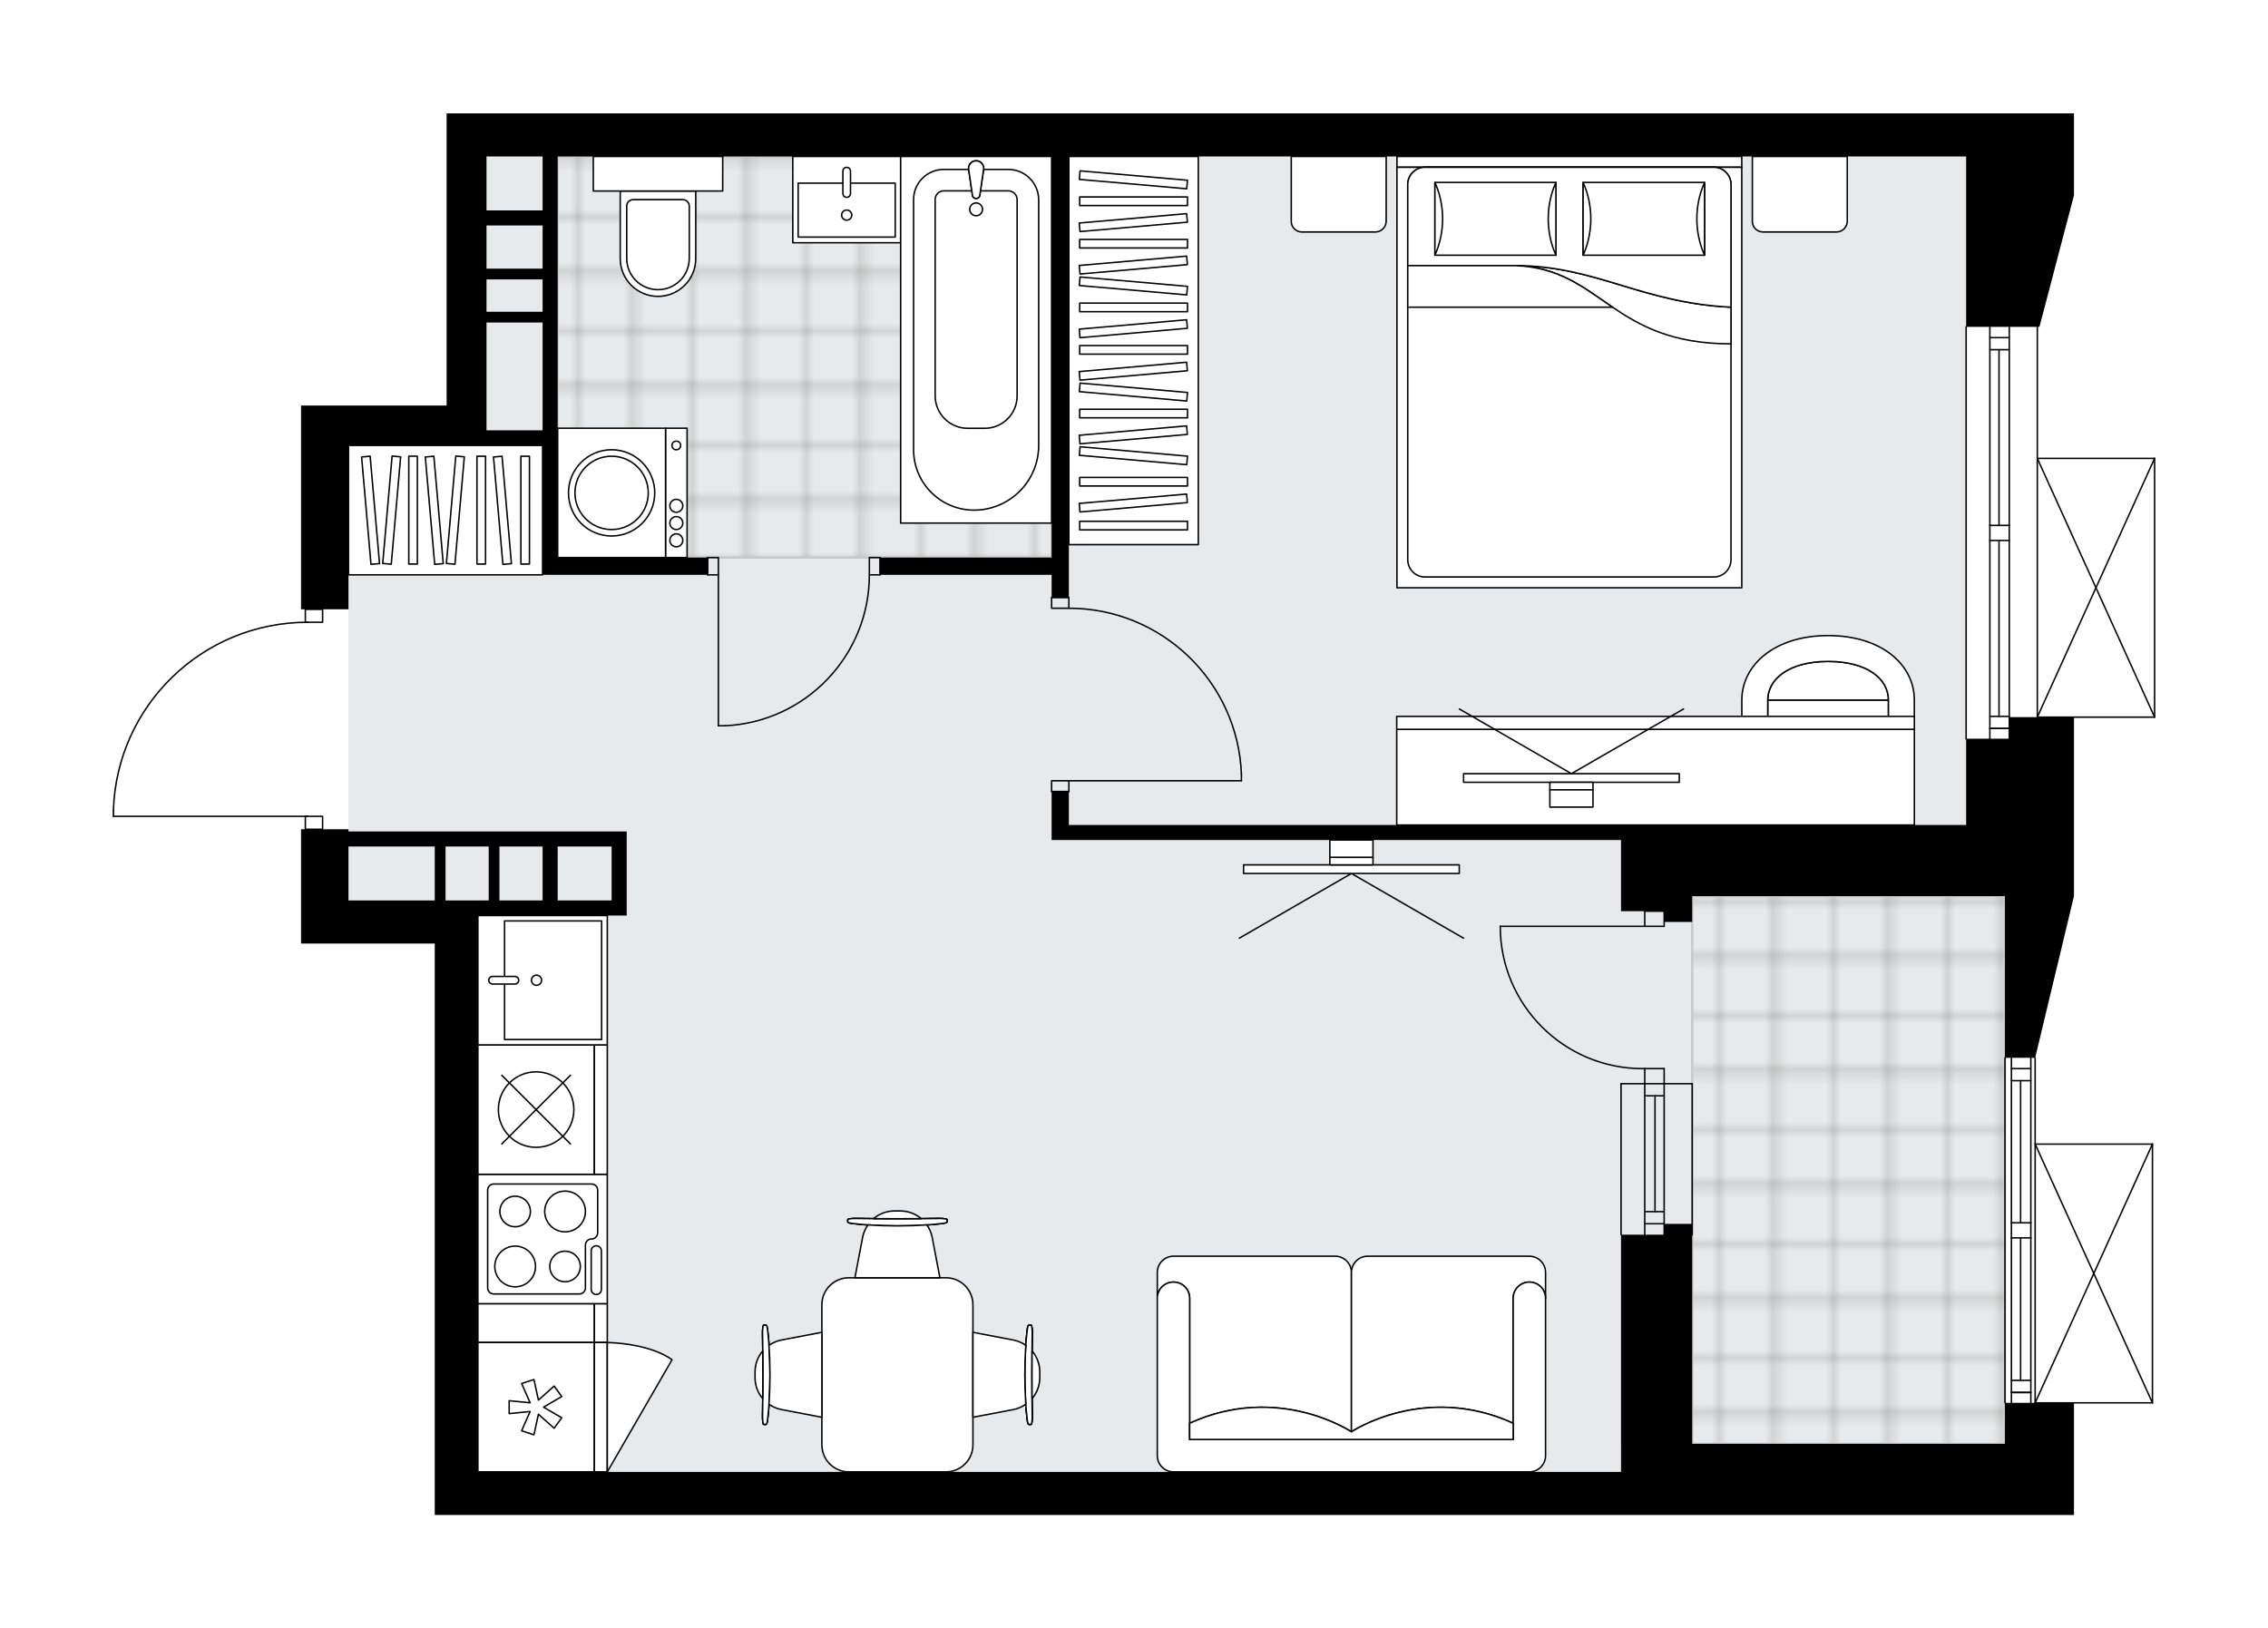 <svg xmlns="http://www.w3.org/2000/svg" xmlns:xlink="http://www.w3.org/1999/xlink" height="1436.3px" id="Layer_1" style="enable-background:new 0 0 2000 1436.3;" version="1.1" viewBox="0 0 2000 1436.3" width="2000px" x="0px" y="0px" xml:space="preserve">
<style type="text/css">
	.st0{fill:none;}
	.st1{opacity:0.25;fill:none;stroke:#12100B;stroke-width:0.4;stroke-miterlimit:10;}
	.st2{fill:#FFFFFF;}
	.st3{fill:#E7EAEC;}
	.st4{fill:url(#SVGID_1_);stroke:#C8C8C8;stroke-width:2;stroke-linecap:round;stroke-linejoin:round;stroke-miterlimit:10;}
	
		.st5{fill:url(#SVGID_00000112615652821077312110000004911683122426017714_);stroke:#C8C8C8;stroke-width:2;stroke-linecap:round;stroke-linejoin:round;stroke-miterlimit:10;}
	.st6{fill:none;stroke:#000000;stroke-width:1.3;stroke-linecap:round;stroke-linejoin:round;stroke-miterlimit:10;}
	.st7{fill:#FFFFFF;stroke:#000000;stroke-width:1.3;stroke-linecap:round;stroke-linejoin:round;stroke-miterlimit:10;}
	.st8{fill:none;stroke:#000000;stroke-width:1.3;stroke-linecap:round;stroke-linejoin:round;}
	.st9{fill:none;stroke:#000000;stroke-width:1.3;stroke-linecap:round;stroke-linejoin:round;stroke-dasharray:9.857,9.857;}
	.st10{fill:none;stroke:#000000;stroke-width:1.3;stroke-linecap:round;stroke-linejoin:round;stroke-dasharray:9.951,9.951;}
	.st11{font-family:'Arial-BoldMT';}
	.st12{font-size:99.689px;}
	.st13{font-size:84.352px;}
	.st14{font-family:'ArialMT';}
	.st15{font-size:40px;}
</style>
<pattern height="14.57" id="New_Pattern_Swatch_2" patternUnits="userSpaceOnUse" style="overflow:visible;" viewBox="7.49 -22.06 14.57 14.57" width="14.57" x="6297.64" y="-4168.61">
	<g>
		<rect class="st0" height="14.57" width="14.57" x="7.49" y="-22.06" />
		<g>
			<rect class="st1" height="7.29" width="7.29" x="14.77" y="-7.49" />
		</g>
		<g>
			<rect class="st1" height="7.29" width="7.29" x="0.2" y="-7.49" />
		</g>
		<g>
			<rect class="st1" height="7.29" width="7.29" x="22.06" y="-14.77" />
		</g>
		<g>
			<rect class="st1" height="7.29" width="7.29" x="7.49" y="-14.77" />
			<rect class="st1" height="7.29" width="7.29" x="14.77" y="-22.06" />
		</g>
		<g>
			<rect class="st1" height="7.29" width="7.29" x="0.2" y="-22.06" />
		</g>
		<g>
			<rect class="st1" height="7.29" width="7.29" x="22.06" y="-29.35" />
		</g>
		<g>
			<rect class="st1" height="7.29" width="7.29" x="7.49" y="-29.35" />
		</g>
	</g>
</pattern>
<path class="st2" d="M1900.63,404.23  c0,0.03,0.02,0.06,0.02,0.09v0.02v0v228.21v0v0.02c0,0.03-0.01,0.06-0.02,0.09c-0.01,0.05-0.01,0.11-0.03,0.15  c-0.02,0.04-0.04,0.07-0.07,0.11c-0.02,0.03-0.04,0.07-0.07,0.1c-0.04,0.04-0.09,0.07-0.14,0.1c-0.02,0.01-0.04,0.03-0.06,0.05  c0,0,0,0-0.01,0c-0.08,0.03-0.16,0.05-0.26,0.06c0,0,0,0-0.01,0c0,0,0,0,0,0s0,0,0,0h-71.1v18.37v138.85l-34.09,142.03  c0.28,0.07,0.5,0.31,0.5,0.62v75.43h102.78c0,0,0.01,0,0.01,0c0.04,0,0.08,0.02,0.11,0.02c0.05,0.01,0.1,0.01,0.14,0.03  c0,0,0,0,0.01,0c0.02,0.01,0.04,0.03,0.06,0.05c0.05,0.03,0.1,0.06,0.14,0.1c0.03,0.03,0.05,0.07,0.07,0.1  c0.02,0.04,0.05,0.07,0.07,0.11c0.02,0.05,0.02,0.1,0.03,0.15c0,0.03,0.02,0.06,0.02,0.09v0.02v0v228.21v0v0.02  c0,0.03-0.01,0.06-0.02,0.09c-0.01,0.05-0.01,0.11-0.03,0.15c-0.02,0.04-0.04,0.07-0.07,0.11c-0.02,0.03-0.04,0.07-0.07,0.1  c-0.04,0.04-0.09,0.07-0.14,0.1c-0.02,0.01-0.04,0.03-0.06,0.05c0,0,0,0-0.01,0c-0.08,0.03-0.16,0.05-0.26,0.06c0,0,0,0-0.01,0  c0,0,0,0,0,0h-69.19v35.49v62.77h-57.06h-342.36H602.11H383.38v-38.04V832.27H307.3h-41.84v-41.84v-58.96h3.15V720.7H100  c-0.36,0-0.65-0.29-0.65-0.65v-4.99c0,0,0-0.01,0-0.01c0,0,0-0.01,0-0.01c1.33-44.94,19.83-86.94,52.09-118.26  c31.64-30.72,73.17-47.89,117.17-48.54v-10.79h-3.15v-17.12V392.91v-35.19h128.38V100h35.19H1733.8h95.1v72.28l-30.43,116.02h-1.25  v115.37H1900c0,0,0.01,0,0.01,0c0.04,0,0.08,0.02,0.11,0.02c0.05,0.01,0.1,0.01,0.14,0.03c0,0,0,0,0.01,0  c0.02,0.01,0.04,0.03,0.06,0.05c0.05,0.03,0.1,0.06,0.14,0.1c0.03,0.03,0.05,0.07,0.07,0.1c0.02,0.04,0.05,0.07,0.07,0.11  C1900.62,404.13,1900.63,404.18,1900.63,404.23z" id="background" />
<g id="floor">
	<polygon class="st3" points="307.3,794.23 421.42,794.23 421.42,1298.26 1429.48,1298.26 1429.48,1273.54 1768.04,1273.54    1768.04,790.43 1733.8,790.43 1733.8,718.15 1733.8,718.15 1733.8,138.04 429.03,138.04 429.03,391.01 421.42,391.01    421.42,392.91 307.3,392.91  " />
	<pattern id="SVGID_1_" patternTransform="matrix(6.71 0 0 6.71 80390.547 12511.872)" xlink:href="#New_Pattern_Swatch_2">
	</pattern>
	<polygon class="st4" points="491.79,288.3 491.79,288.3 491.79,379.6 491.79,379.6 491.79,491.81 927.35,491.81 927.35,138.04    491.79,138.04  " />
	
		<pattern id="SVGID_00000158744312551360943440000013541079670340454030_" patternTransform="matrix(6.71 0 0 6.71 80390.547 12511.872)" xlink:href="#New_Pattern_Swatch_2">
	</pattern>
	
		<polygon points="   1492.25,790.43 1768.04,790.43 1768.04,1273.54 1492.25,1273.54  " style="fill:url(#SVGID_00000158744312551360943440000013541079670340454030_);stroke:#C8C8C8;stroke-width:2;stroke-linecap:round;stroke-linejoin:round;stroke-miterlimit:10;" />
	<g id="LINE_00000120552583570137278610000009079053027417312412_">
		<line class="st6" x1="1733.8" x2="1733.8" y1="651.73" y2="288.3" />
	</g>
	<g id="LINE_00000146458772672503295440000005721125711786369983_">
		<line class="st6" x1="1771.84" x2="1771.84" y1="288.3" y2="463.43" />
	</g>
	<g id="LINE_00000039125509110711561040000017096649174716636848_">
		<line class="st6" x1="1771.84" x2="1771.84" y1="476.75" y2="651.73" />
	</g>
	<g id="LINE_00000086694176265739296930000018154870149445840827_">
		<line class="st6" x1="1754.72" x2="1771.84" y1="642.56" y2="642.56" />
	</g>
	<g id="LINE_00000167371645240515481290000005441303115457097629_">
		<line class="st6" x1="1754.72" x2="1771.84" y1="297.81" y2="297.81" />
	</g>
	<g id="LINE_00000011733709635657316560000011484456209888969136_">
		<line class="st6" x1="1754.72" x2="1754.72" y1="288.3" y2="463.43" />
	</g>
	<g id="LINE_00000176741849931013996290000017658396139071458230_">
		<line class="st6" x1="1754.72" x2="1754.72" y1="476.75" y2="651.73" />
	</g>
	<g id="LINE_00000157991449229103939650000009231279695852376736_">
		<line class="st6" x1="1762.81" x2="1762.81" y1="476.75" y2="631.91" />
	</g>
	<g id="LINE_00000121966542148517781260000007067036507142466986_">
		<line class="st6" x1="1762.81" x2="1762.81" y1="308.46" y2="463.43" />
	</g>
	<g id="LINE_00000021104596393535067090000008071128330115129998_">
		<line class="st6" x1="1771.84" x2="1754.72" y1="308.46" y2="308.46" />
	</g>
	<g id="LINE_00000146463755508893050060000008277986750444745914_">
		<line class="st6" x1="1754.72" x2="1771.84" y1="642.56" y2="642.56" />
	</g>
	<g id="LINE_00000173118503657827883250000017757151812169566385_">
		<line class="st6" x1="1771.84" x2="1754.72" y1="631.91" y2="631.91" />
	</g>
	<g id="LINE_00000048476914473897959650000004045403143747277210_">
		<line class="st6" x1="1754.72" x2="1771.84" y1="463.43" y2="463.43" />
	</g>
	<g id="LINE_00000116213341388154406080000002268549859281387934_">
		<line class="st6" x1="1771.84" x2="1771.84" y1="463.43" y2="476.75" />
	</g>
	<g id="LINE_00000060719562130861267100000017694541547583028913_">
		<line class="st6" x1="1771.84" x2="1754.72" y1="476.75" y2="476.75" />
	</g>
	<g id="LINE_00000174576332590968791610000009156137416586802345_">
		<line class="st6" x1="1754.72" x2="1754.72" y1="476.75" y2="463.43" />
	</g>
	<g id="LINE_00000167371971704362200350000000655914738225668266_">
		<line class="st6" x1="1796.57" x2="1796.57" y1="288.3" y2="651.73" />
	</g>
	<g id="LINE_00000137821876781985421440000009863024709146688431_">
		<line class="st6" x1="1768.04" x2="1768.04" y1="1237.4" y2="933.08" />
	</g>
	<g id="LINE_00000135691011343862162280000001160006233576781996_">
		<line class="st6" x1="1790.86" x2="1790.86" y1="933.08" y2="1078.58" />
	</g>
	<g id="LINE_00000042696623845167227690000008543096622307243424_">
		<line class="st6" x1="1790.86" x2="1790.86" y1="1091.9" y2="1237.4" />
	</g>
	<g id="LINE_00000083808993915522002400000016596991014254327999_">
		<line class="st6" x1="1773.74" x2="1790.86" y1="1228.23" y2="1228.23" />
	</g>
	<g id="LINE_00000002361664040017376120000000739666789383710084_">
		<line class="st6" x1="1773.74" x2="1790.86" y1="942.59" y2="942.59" />
	</g>
	<g id="LINE_00000134938458104751218700000003097785221460961449_">
		<line class="st6" x1="1773.74" x2="1773.74" y1="933.08" y2="1078.58" />
	</g>
	<g id="LINE_00000000923452392208053380000003126958150063062416_">
		<line class="st6" x1="1773.74" x2="1773.74" y1="1091.9" y2="1237.4" />
	</g>
	<g id="LINE_00000006702855260748148460000011135675682177482127_">
		<line class="st6" x1="1781.83" x2="1781.83" y1="1091.9" y2="1217.58" />
	</g>
	<g id="LINE_00000121970053732973712810000011586306915513808006_">
		<line class="st6" x1="1781.83" x2="1781.83" y1="953.24" y2="1078.58" />
	</g>
	<g id="LINE_00000024722048560643982960000002359822705114099899_">
		<line class="st6" x1="1790.86" x2="1773.74" y1="953.24" y2="953.24" />
	</g>
	<g id="LINE_00000094587718292742380740000006864088887445548220_">
		<line class="st6" x1="1773.74" x2="1790.86" y1="1228.23" y2="1228.23" />
	</g>
	<g id="LINE_00000182499823937301914870000016937310812157003451_">
		<line class="st6" x1="1790.86" x2="1773.74" y1="1217.58" y2="1217.58" />
	</g>
	<g id="LINE_00000074433588506204932470000011061224886060402343_">
		<line class="st6" x1="1773.74" x2="1790.86" y1="1078.58" y2="1078.58" />
	</g>
	<g id="LINE_00000156582664565579068330000015945657683121788548_">
		<line class="st6" x1="1790.86" x2="1790.86" y1="1078.58" y2="1091.9" />
	</g>
	<g id="LINE_00000164515903178133539330000014422328894746500259_">
		<line class="st6" x1="1790.86" x2="1773.74" y1="1091.9" y2="1091.9" />
	</g>
	<g id="LINE_00000163785891772956296430000006129767206627413937_">
		<line class="st6" x1="1773.74" x2="1773.74" y1="1091.9" y2="1078.58" />
	</g>
	<g id="LINE_00000054231502706201730480000011924250310432233145_">
		<line class="st6" x1="1794.67" x2="1794.67" y1="933.08" y2="1237.4" />
	</g>
	<g id="LINE_00000005263808468353796520000014784249698129943949_">
		<line class="st6" x1="1450.4" x2="1450.4" y1="955.9" y2="1089.04" />
	</g>
	<g id="LINE_00000132774178083896936690000009183992334495994504_">
		<line class="st6" x1="1467.52" x2="1467.52" y1="955.9" y2="1089.04" />
	</g>
	<g id="LINE_00000183939151005933041730000011757343879359538081_">
		<line class="st6" x1="1459.43" x2="1459.43" y1="966.55" y2="1068.74" />
	</g>
	<g id="LINE_00000078020660632494139130000007201463810878214818_">
		<line class="st6" x1="1450.4" x2="1467.52" y1="1079.4" y2="1079.4" />
	</g>
	<g id="LINE_00000006693754469461180490000015548617160972420517_">
		<line class="st6" x1="1450.4" x2="1467.52" y1="966.55" y2="966.55" />
	</g>
	<g id="LINE_00000019658647005909881740000005418975510993507239_">
		<line class="st6" x1="1429.48" x2="1429.48" y1="955.9" y2="1089.04" />
	</g>
	<g id="LINE_00000014630678154230890860000003464561654254040228_">
		<line class="st6" x1="1492.25" x2="1492.25" y1="1089.04" y2="955.9" />
	</g>
	<g id="LINE_00000019650457268342564240000011011938979720244656_">
		<line class="st6" x1="1450.39" x2="1467.51" y1="1068.74" y2="1068.74" />
	</g>
	<g id="LINE_00000058583731016026871850000000630319470373423537_">
		<line class="st6" x1="1429.48" x2="1492.25" y1="955.9" y2="955.9" />
	</g>
	<g id="LWPOLYLINE_00000176760969846844797440000014447619467162691752_">
		<rect class="st6" height="11.41" width="15.22" x="269.26" y="537.46" />
	</g>
	<g id="LWPOLYLINE_00000098211087474500549690000007303187829327460271_">
		<rect class="st6" height="11.41" width="15.22" x="269.26" y="720.05" />
	</g>
	<g id="LWPOLYLINE_00000124871239749970689160000016748544320902320279_">
		<path class="st6" d="M100,715.07c2.74-92.57,78.57-166.19,171.18-166.19" />
	</g>
	<g id="LINE_00000112612560820399879520000016928001004852355247_">
		<line class="st6" x1="271.18" x2="100" y1="720.05" y2="720.05" />
	</g>
	<g id="LINE_00000111881470542014957850000003669207014183644062_">
		<line class="st6" x1="100" x2="100" y1="720.05" y2="715.07" />
	</g>
	<g id="LWPOLYLINE_00000041296284398970492960000014073897723306705542_">
		<rect class="st6" height="15.22" width="9.51" x="623.98" y="491.81" />
	</g>
	<g id="LWPOLYLINE_00000016072433601486055720000013599842388664270268_">
		<rect class="st6" height="15.22" width="9.51" x="766.63" y="491.81" />
	</g>
	<g id="LINE_00000137854621194938898110000014170832251568661408_">
		<line class="st6" x1="623.98" x2="623.98" y1="507.03" y2="491.81" />
	</g>
	<g id="LINE_00000084526138859983513740000013379921983638816935_">
		<line class="st6" x1="776.14" x2="776.14" y1="507.03" y2="491.81" />
	</g>
	<g id="LINE_00000102535126404174283580000005449469259927315623_">
		<line class="st6" x1="633.49" x2="633.49" y1="507.03" y2="640.17" />
	</g>
	<g id="ARC_00000068642721871973334010000011680820664382824882_">
		<path class="st6" d="M766.63,507.03C766.59,578.34,710.44,637,639.2,640.17" />
	</g>
	<g id="LINE_00000171683137376063992600000013131181925777396364_">
		<line class="st6" x1="633.49" x2="639.2" y1="640.17" y2="640.17" />
	</g>
	<g id="LWPOLYLINE_00000029740234235857583330000016766652479664126383_">
		<rect class="st6" height="9.51" width="15.22" x="927.35" y="688.67" />
	</g>
	<g id="LWPOLYLINE_00000117675571884826705840000005416230542567291267_">
		<rect class="st6" height="9.51" width="15.22" x="927.35" y="527" />
	</g>
	<g id="LINE_00000168098717348570689480000012627315004053999793_">
		<line class="st6" x1="942.57" x2="927.35" y1="698.18" y2="698.18" />
	</g>
	<g id="LINE_00000031200601750175910630000000988057191698411396_">
		<line class="st6" x1="942.57" x2="927.35" y1="527" y2="527" />
	</g>
	<g id="LINE_00000173858817869127371910000009948552912015468991_">
		<line class="st6" x1="942.57" x2="1094.73" y1="688.67" y2="688.67" />
	</g>
	<g id="LINE_00000089574181663716551000000007339495753459168701_">
		<line class="st6" x1="1094.73" x2="1094.73" y1="682.96" y2="688.67" />
	</g>
	<g id="ARC_00000119118446543144848200000005884498883179273610_">
		<path class="st6" d="M942.57,536.51c81.82,0.04,148.99,64.7,152.16,146.45" />
	</g>
	<g id="ARC_00000130612902155080199660000016970689125049085603_">
		<path class="st6" d="M1450.4,942.59c-0.62,0.01-1.25,0.01-1.87,0.01c-69.34,0.01-125.56-56.2-125.57-125.55" />
	</g>
	<g id="LINE_00000113350709312065265070000015350931579981824897_">
		<line class="st6" x1="1450.4" x2="1322.97" y1="817.06" y2="817.06" />
	</g>
	<g id="LINE_00000013911923209968662670000008703439069957887362_">
		<line class="st6" x1="1450.4" x2="1450.4" y1="955.9" y2="942.59" />
	</g>
	<g id="LINE_00000157273048043755051310000002064607779793459876_">
		<line class="st6" x1="1450.4" x2="1467.52" y1="942.59" y2="942.59" />
	</g>
	<g id="LINE_00000163757880458048020470000015537460949218300066_">
		<line class="st6" x1="1467.52" x2="1467.52" y1="942.59" y2="955.9" />
	</g>
	<g id="LINE_00000163753932920695850310000016004223655789335439_">
		<line class="st6" x1="1467.52" x2="1467.52" y1="803.74" y2="817.06" />
	</g>
	<g id="LINE_00000165198684524810132820000012290312392273544082_">
		<line class="st6" x1="1467.52" x2="1450.4" y1="817.06" y2="817.06" />
	</g>
	<g id="LINE_00000044176750103452719280000016550002413626746273_">
		<line class="st6" x1="1450.4" x2="1450.4" y1="817.06" y2="803.74" />
	</g>
	<g id="LINE_00000124147351737243648650000012537556258459728259_">
		<line class="st6" x1="1467.52" x2="1450.4" y1="803.74" y2="803.74" />
	</g>
	<g id="LINE_00000057838491306280111080000017641681561075982523_">
		<line class="st6" x1="1898.1" x2="1898.1" y1="1009.16" y2="1237.4" />
	</g>
	<g id="LINE_00000093158058425698010960000009654001357539290023_">
		<line class="st6" x1="1898.1" x2="1794.67" y1="1237.4" y2="1237.4" />
	</g>
	<g id="LINE_00000127043760995988394250000011600174002180449418_">
		<line class="st6" x1="1794.67" x2="1898.1" y1="1009.16" y2="1009.16" />
	</g>
	<g id="LWPOLYLINE_00000104675162172078673570000000276373028139170960_">
		<line class="st6" x1="1794.67" x2="1898.1" y1="1237.4" y2="1009.16" />
	</g>
	<g id="LWPOLYLINE_00000176026388377259293370000011285421012371068325_">
		<line class="st6" x1="1794.67" x2="1898.1" y1="1009.16" y2="1237.4" />
	</g>
	<g id="LINE_00000064341183614955093820000004558767440225614225_">
		<line class="st6" x1="1900" x2="1900" y1="404.32" y2="632.56" />
	</g>
	<g id="LINE_00000038398274038864871900000016462933847415566248_">
		<line class="st6" x1="1900" x2="1796.57" y1="632.56" y2="632.56" />
	</g>
	<g id="LINE_00000160183170702456579940000016641129949354337463_">
		<line class="st6" x1="1796.57" x2="1900" y1="404.32" y2="404.32" />
	</g>
	<g id="LWPOLYLINE_00000125596650120783723600000011346609369614582457_">
		<line class="st6" x1="1796.57" x2="1900" y1="632.56" y2="404.32" />
	</g>
	<g id="LWPOLYLINE_00000079462048920167308430000014531636912694106777_">
		<line class="st6" x1="1796.57" x2="1900" y1="404.32" y2="632.56" />
	</g>
	<path d="M1768.04,1237.4v36.14h-275.79v-194h-24.73v9.51h-38.04v184.49v24.73H602.11H421.42V807.55h131.24v-13.31v-47.55v-13.31   h-60.86h-13.31H307.3v-1.9h-41.84v58.96v41.84h41.84h76.08v465.99v38.04h218.73h827.37h342.36h57.06v-62.77v-36.14h-34.24H1768.04z    M491.79,746.68h47.55v47.55h-47.55V746.68z M478.48,746.68v47.55h-38.04v-47.55H478.48z M430.93,746.68v47.55h-9.51h-28.53v-47.55   H430.93z M307.3,794.23v-3.8v-43.75h76.08v47.55H307.3z" />
	<path d="M429.03,100h-35.19v257.72H265.46v35.19v127.43v17.12h41.84v-17.12V392.91h121.73h49.45v98.9v15.22h145.5v-15.22H491.79   v-98.9v-13.31v-95.1v-9.51v-28.53v-9.51V198.9v-13.31v-47.55h435.56v353.77H776.14v15.22h151.21V527h15.22V138.04h791.23v34.24   V288.3h38.04h26.63l30.43-116.02V100h-95.1H429.03z M478.48,379.59h-49.45v-21.87v-73.23h49.45V379.59z M478.48,274.98h-49.45   v-28.53h49.45V274.98z M478.48,236.94h-49.45V198.9h49.45V236.94z M478.48,185.59h-49.45v-47.55h49.45V185.59z" />
	<polygon points="1771.84,651.58 1733.8,651.58 1733.8,727.66 1429.48,727.66 942.57,727.66 942.57,698.18 927.35,698.18    927.35,727.66 927.35,740.97 1429.48,740.97 1429.48,790.43 1429.48,803.74 1467.52,803.74 1467.52,813.25 1492.25,813.25    1492.25,790.43 1733.8,790.43 1768.04,790.43 1768.04,933.08 1794.67,933.08 1828.9,790.43 1828.9,651.58 1828.9,632.56    1771.84,632.56  " />
</g>
<g id="mebel">
	<g>
		<path class="st7" d="M1148.02,204.61h64.85c5.25,0,9.51-4.26,9.51-9.51v-57.06h-83.69v57.24    C1138.69,200.43,1142.87,204.61,1148.02,204.61z" />
		<path class="st7" d="M1554.62,204.61h64.85c5.25,0,9.51-4.26,9.51-9.51v-57.06h-83.69v57.24    C1545.29,200.43,1549.47,204.61,1554.62,204.61z" />
		<g>
			<rect class="st7" height="9.51" width="304.06" x="1231.89" y="138.04" />
			<rect class="st7" height="370.89" width="304.06" x="1231.89" y="147.55" />
			<path class="st7" d="M1256.62,147.55h254.61c8.4,0,15.22,6.81,15.22,15.22v330.95c0,8.4-6.81,15.22-15.22,15.22h-254.61     c-8.4,0-15.22-6.81-15.22-15.22V162.77C1241.4,154.36,1248.21,147.55,1256.62,147.55z" />
			<path class="st7" d="M1526.44,270.95c-79.53-3.89-118.94-36.66-190.55-36.69c76.62,2.59,84.8,69.17,190.55,69.03L1526.44,270.95z     " />
			<g>
				<path class="st7" d="M1526.44,270.95c-79.53-3.89-118.94-36.66-190.55-36.69l-94.49,0v-71.5c0-8.4,6.81-15.22,15.22-15.22      h254.61c8.4,0,15.22,6.81,15.22,15.22L1526.44,270.95L1526.44,270.95z" />
			</g>
			<rect class="st7" height="64.23" width="106.7" x="1265.36" y="160.89" />
			<path class="st7" d="M1372.07,225.12c-9.04-20.17-9.04-44.05,0-64.23V225.12z" />
			<path class="st7" d="M1265.36,160.89c9.04,20.17,9.04,44.05,0,64.23V160.89z" />
			<rect class="st7" height="64.23" width="107.11" x="1396.03" y="160.89" />
			<path class="st7" d="M1503.15,225.12c-9.07-20.17-9.07-44.05,0-64.23V225.12z" />
			<path class="st7" d="M1396.03,160.89c9.07,20.17,9.07,44.05,0,64.23L1396.03,160.89z" />
			<g>
				<path class="st7" d="M1335.89,234.26h-94.49v36.69h180.55C1396.37,253.64,1375.07,235.59,1335.89,234.26z" />
			</g>
		</g>
	</g>
	<g>
		
			<rect class="st7" height="102.71" transform="matrix(1.493051e-10 -1 1 1.493051e-10 -694.256 1639.812)" width="34.23" x="455.66" y="1115.68" />
		
			<rect class="st7" height="11.41" transform="matrix(1.493051e-10 -1 1 1.493051e-10 -637.196 1696.872)" width="34.23" x="512.72" y="1161.33" />
	</g>
	<g>
		<path class="st7" d="M1049.08,1145.15L1049.08,1145.15c0-7.88-6.39-14.27-14.27-14.27h0c-7.88,0-14.26,6.39-14.26,14.27l0,0    v-22.77c0-7.91,6.41-14.32,14.32-14.32h142.53c7.88,0,14.33,6.45,14.33,14.33l0,140.59c0,0-64.33-43.28-142.65-7.58V1145.15z" />
		<path class="st7" d="M1334.38,1145.15L1334.38,1145.15c0-7.88,6.39-14.27,14.26-14.27h0c7.88,0,14.27,6.39,14.27,14.27l0,0v-22.77    c0-7.91-6.41-14.32-14.32-14.32h-142.53c-7.88,0-14.33,6.45-14.33,14.33l0,140.59c0,0,64.33-43.28,142.65-7.58V1145.15z" />
		<path class="st7" d="M1020.55,1284v-138.85c0-7.88,6.39-14.27,14.26-14.27h0c7.88,0,14.27,6.39,14.27,14.27v124.58h285.3v-124.58    c0-7.88,6.39-14.27,14.27-14.27l0,0c7.88,0,14.27,6.39,14.27,14.27V1284c0,7.88-6.39,14.27-14.27,14.27h-313.83    C1026.97,1298.26,1020.55,1291.84,1020.55,1284z" />
		<path class="st7" d="M1334.38,1255.41c-78.32-35.69-142.65,7.58-142.65,7.58h-0.01c0,0-64.33-43.28-142.65-7.58v14.33h285.3    L1334.38,1255.41z" />
	</g>
	<g>
		<path class="st7" d="M724.76,1274.49v-123.63c0-13.13,10.64-23.78,23.78-23.78h85.64c13.13,0,23.78,10.64,23.78,23.78v123.63    c0,13.13-10.64,23.78-23.78,23.78h-85.64C735.41,1298.26,724.76,1287.62,724.76,1274.49z" />
		<g>
			<g id="LINE_00000122697089006253290910000003204572914524484525_">
				<path class="st7" d="M905.86,1252.19c-2.89-23.02-2.89-56.07,0-79.09c0.33-2.66,0.83-4.2,1.36-4.2h0.13h1.88      c0.57,0,1.03,2.98,1.03,6.66c-0.39,24.66-0.39,49.52,0,74.18c0,3.68-0.46,6.66-1.03,6.66h-1.88h-0.13      C906.7,1256.39,906.2,1254.85,905.86,1252.19z" />
			</g>
			<g id="LINE_00000183218338600866632880000011339383105349624707_">
				<path class="st7" d="M905.86,1252.19c-2.89-23.02-2.89-56.07,0-79.09c0.33-2.66,0.83-4.2,1.36-4.2h0.13h1.88      c0.57,0,1.03,2.98,1.03,6.66c-0.39,24.66-0.39,49.52,0,74.18c0,3.68-0.46,6.66-1.03,6.66h-1.88h-0.13      C906.7,1256.39,906.2,1254.85,905.86,1252.19z" />
			</g>
			<g id="LINE_00000126297664610105002280000011625235155390212794_">
				<path class="st7" d="M905.86,1252.19c-2.89-23.02-2.89-56.07,0-79.09c0.33-2.66,0.83-4.2,1.36-4.2h0.13h1.88      c0.57,0,1.03,2.98,1.03,6.66c-0.39,24.66-0.39,49.52,0,74.18c0,3.68-0.46,6.66-1.03,6.66h-1.88h-0.13      C906.7,1256.39,906.2,1254.85,905.86,1252.19z" />
			</g>
			<path class="st7" d="M910.13,1233.67c4.23-5.01,6.76-11.45,6.76-18.4v-5.24c0-6.95-2.53-13.39-6.76-18.4     C910.01,1205.64,910.01,1219.65,910.13,1233.67z" />
			<path class="st7" d="M857.96,1250.12l35.76-6.82c4.04-0.77,7.68-2.45,10.89-4.69c-1.16-16.5-1.16-35.42,0-51.92     c-3.21-2.23-6.85-3.91-10.89-4.69l-35.76-6.82V1250.12z" />
		</g>
		<g>
			<g id="LINE_00000096054254066951969500000016466861036779974075_">
				<path class="st7" d="M830.91,1079.17c-23.02,2.89-56.07,2.89-79.09,0c-2.66-0.33-4.2-0.83-4.2-1.36v-0.13v-1.88      c0-0.57,2.98-1.03,6.66-1.03c24.66,0.39,49.52,0.39,74.18,0c3.68,0,6.66,0.46,6.66,1.03v1.88v0.13      C835.11,1078.34,833.56,1078.84,830.91,1079.17z" />
			</g>
			<g id="LINE_00000116199083140460540850000012125803700958409651_">
				<path class="st7" d="M830.91,1079.17c-23.02,2.89-56.07,2.89-79.09,0c-2.66-0.33-4.2-0.83-4.2-1.36v-0.13v-1.88      c0-0.57,2.98-1.03,6.66-1.03c24.66,0.39,49.52,0.39,74.18,0c3.68,0,6.66,0.46,6.66,1.03v1.88v0.13      C835.11,1078.34,833.56,1078.84,830.91,1079.17z" />
			</g>
			<g id="LINE_00000044169013444003305420000001706502218485201828_">
				<path class="st7" d="M830.91,1079.17c-23.02,2.89-56.07,2.89-79.09,0c-2.66-0.33-4.2-0.83-4.2-1.36v-0.13v-1.88      c0-0.57,2.98-1.03,6.66-1.03c24.66,0.39,49.52,0.39,74.18,0c3.68,0,6.66,0.46,6.66,1.03v1.88v0.13      C835.11,1078.34,833.56,1078.84,830.91,1079.17z" />
			</g>
			<path class="st7" d="M812.38,1074.9c-5.01-4.23-11.45-6.76-18.4-6.76h-5.24c-6.95,0-13.39,2.53-18.4,6.76     C784.35,1075.03,798.37,1075.03,812.38,1074.9z" />
			<path class="st7" d="M828.83,1127.08l-6.82-35.76c-0.77-4.04-2.45-7.68-4.69-10.89c-16.5,1.16-35.42,1.16-51.92,0     c-2.23,3.21-3.91,6.85-4.69,10.89l-6.82,35.76H828.83z" />
		</g>
		<g>
			<g id="LINE_00000017501168193488055880000013022482907843833263_">
				<path class="st7" d="M676.86,1173.1c2.89,23.02,2.89,56.07,0,79.09c-0.33,2.66-0.83,4.2-1.36,4.2h-0.13h-1.88      c-0.57,0-1.03-2.98-1.03-6.66c0.39-24.66,0.39-49.52,0-74.18c0-3.68,0.46-6.66,1.03-6.66h1.88h0.13      C676.02,1168.9,676.52,1170.44,676.86,1173.1z" />
			</g>
			<g id="LINE_00000093864660541670309360000010501425336043883445_">
				<path class="st7" d="M676.86,1173.1c2.89,23.02,2.89,56.07,0,79.09c-0.33,2.66-0.83,4.2-1.36,4.2h-0.13h-1.88      c-0.57,0-1.03-2.98-1.03-6.66c0.39-24.66,0.39-49.52,0-74.18c0-3.68,0.46-6.66,1.03-6.66h1.88h0.13      C676.02,1168.9,676.52,1170.44,676.86,1173.1z" />
			</g>
			<g id="LINE_00000033344743068945943990000014363320757925388473_">
				<path class="st7" d="M676.86,1173.1c2.89,23.02,2.89,56.07,0,79.09c-0.33,2.66-0.83,4.2-1.36,4.2h-0.13h-1.88      c-0.57,0-1.03-2.98-1.03-6.66c0.39-24.66,0.39-49.52,0-74.18c0-3.68,0.46-6.66,1.03-6.66h1.88h0.13      C676.02,1168.9,676.52,1170.44,676.86,1173.1z" />
			</g>
			<path class="st7" d="M672.59,1191.63c-4.23,5.01-6.76,11.45-6.76,18.4v5.24c0,6.95,2.53,13.39,6.76,18.4     C672.71,1219.65,672.71,1205.64,672.59,1191.63z" />
			<path class="st7" d="M724.76,1175.18l-35.76,6.82c-4.04,0.77-7.68,2.45-10.89,4.69c1.16,16.5,1.16,35.42,0,51.92     c3.21,2.23,6.85,3.91,10.89,4.69l35.76,6.82V1175.18z" />
		</g>
	</g>
	<g>
		<g>
			<g id="LINE_00000009591264486402997640000012639071308614237882_">
				<line class="st7" x1="1191.73" x2="1290.56" y1="770.46" y2="827.52" />
			</g>
			<g id="LINE_00000041985383171086863660000009862039691275506587_">
				<line class="st7" x1="1191.73" x2="1092.9" y1="770.46" y2="827.52" />
			</g>
		</g>
		
			<rect class="st7" height="190.2" transform="matrix(1.407035e-10 -1 1 1.407035e-10 425.079 1958.384)" width="7.61" x="1187.93" y="671.55" />
		
			<rect class="st7" height="38.04" transform="matrix(-1.426336e-10 1 -1 -1.426336e-10 1951.252 -432.212)" width="6.66" x="1188.4" y="740.5" />
		
			<rect class="st7" height="38.04" transform="matrix(1.360415e-10 -1 1 1.360415e-10 443.148 1940.315)" width="15.22" x="1184.12" y="729.56" />
	</g>
	<g>
		<g>
			<g>
				<path class="st7" d="M1651.09,712.69h-78.03c-7.85,0-14.22-6.37-14.22-14.22v-80.98h106.47v80.98      C1665.31,706.32,1658.94,712.69,1651.09,712.69z" />
				<path class="st7" d="M1558.84,617.49c0-18.47,18.59-34.09,53.26-34.09s53.21,15.42,53.21,34.09H1558.84z" />
				<path class="st7" d="M1688.13,617.49c0-31.15-28.77-56.87-76.04-56.87s-76.08,26.05-76.08,56.87v80.93h22.82v-80.93      c0-18.47,18.59-34.09,53.26-34.09s53.21,15.42,53.21,34.09v80.93h22.82V617.49z" />
			</g>
		</g>
		<g>
			
				<rect class="st7" height="84.35" transform="matrix(-1 2.771195e-10 -2.771195e-10 -1 2919.828 1370.976)" width="456.48" x="1231.67" y="643.31" />
			
				<rect class="st7" height="11.41" transform="matrix(-1 1.804040e-10 -1.804040e-10 -1 2919.828 1275.217)" width="456.48" x="1231.67" y="631.9" />
		</g>
		<g>
			<g>
				<g id="LINE_00000002372166764611247220000006355618477701097347_">
					<line class="st7" x1="1385.74" x2="1484.57" y1="682.43" y2="625.37" />
				</g>
				<g id="LINE_00000110428468732158721680000016048931171045553855_">
					<line class="st7" x1="1385.74" x2="1286.91" y1="682.43" y2="625.37" />
				</g>
			</g>
			
				<rect class="st7" height="190.2" transform="matrix(1.774037e-10 1 -1 1.774037e-10 2071.971 -699.501)" width="7.61" x="1381.93" y="591.13" />
			
				<rect class="st7" height="38.04" transform="matrix(-1.848494e-10 -1 1 -1.848494e-10 692.369 2079.103)" width="6.66" x="1382.41" y="674.35" />
			
				<rect class="st7" height="38.04" transform="matrix(1.787191e-10 1 -1 1.787191e-10 2090.04 -681.432)" width="15.22" x="1378.13" y="685.28" />
		</g>
	</g>
	<g>
		<rect class="st7" height="76.08" width="95.11" x="699.1" y="138.04" />
		<rect class="st7" height="47.55" width="85.59" x="703.84" y="161.56" />
		<path class="st7" d="M746.64,174.06L746.64,174.06c-1.86,0-3.36-1.51-3.36-3.36v-19.72c0-1.86,1.51-3.36,3.36-3.36h0    c1.86,0,3.36,1.51,3.36,3.36v19.72C750,172.55,748.5,174.06,746.64,174.06z" />
		<circle class="st7" cx="746.64" cy="189.73" r="4.47" />
	</g>
	<g>
		
			<rect class="st7" height="114.12" transform="matrix(4.443052e-11 -1 1 4.443052e-11 -614.374 1571.334)" width="114.12" x="421.42" y="1035.79" />
		<path class="st7" d="M435.42,1141.36h75.45c2.98,0,5.39-2.41,5.39-5.39v-37.72c0-2.98,2.41-5.39,5.39-5.39h0    c2.98,0,5.39-2.41,5.39-5.39v-37.72c0-2.98-2.41-5.39-5.39-5.39h-86.22c-2.98,0-5.39,2.41-5.39,5.39v86.22    C430.03,1138.94,432.44,1141.36,435.42,1141.36z" />
		<path class="st7" d="M530.33,1103.34v34c0,2.48-2.01,4.49-4.49,4.49l0,0c-2.48,0-4.49-2.01-4.49-4.49v-34    c0-2.48,2.01-4.49,4.49-4.49l0,0C528.32,1098.85,530.33,1100.86,530.33,1103.34z" />
		<circle class="st7" cx="454.28" cy="1117.1" r="17.96" />
		<circle class="st7" cx="498.29" cy="1068.6" r="17.96" />
		<circle class="st7" cx="498.29" cy="1117.1" r="13.47" />
		<circle class="st7" cx="454.28" cy="1068.6" r="13.47" />
	</g>
	<g>
		
			<rect class="st7" height="102.71" transform="matrix(4.468565e-11 -1 1 4.468565e-11 -505.96 1451.508)" width="114.12" x="415.71" y="927.38" />
		
			<rect class="st7" height="11.41" transform="matrix(4.468565e-11 -1 1 4.468565e-11 -448.899 1508.568)" width="114.12" x="472.77" y="973.03" />
		<circle class="st7" cx="472.77" cy="978.73" r="33.29" />
		<line class="st7" x1="442.51" x2="503.03" y1="948.47" y2="1008.99" />
		<line class="st7" x1="503.03" x2="442.51" y1="948.47" y2="1008.99" />
	</g>
	<g>
		
			<rect class="st7" height="102.71" transform="matrix(4.468585e-11 1 -1 4.468585e-11 1713.977 768.428)" width="114.12" x="415.71" y="1189.85" />
		
			<rect class="st7" height="11.41" transform="matrix(4.468585e-11 1 -1 4.468585e-11 1771.037 711.368)" width="114.12" x="472.77" y="1235.5" />
		<polygon class="st7" points="467.46,1237.34 449,1235.5 449,1246.91 467.46,1245.06 460,1262.05 470.85,1265.58 474.8,1247.45     488.65,1259.79 495.36,1250.56 479.34,1241.2 495.36,1231.84 488.65,1222.61 474.8,1234.96 470.85,1216.83 460,1220.35   " />
		<path class="st7" d="M535.54,1298.26l57.06-98.83c0,0-16.06-13.77-57.06-15.29V1298.26z" />
	</g>
	<g>
		
			<rect class="st7" height="114.12" transform="matrix(4.469054e-11 -1 1 4.469054e-11 -386.129 1343.09)" width="114.13" x="421.42" y="807.55" />
		
			<rect class="st7" height="85.59" transform="matrix(4.502716e-11 -1 1 4.502716e-11 -376.892 1352.367)" width="104.61" x="435.43" y="821.83" />
		<path class="st7" d="M457.44,864.63L457.44,864.63c0,1.86-1.51,3.36-3.36,3.36h-19.72c-1.86,0-3.36-1.51-3.36-3.36l0,0    c0-1.86,1.51-3.36,3.36-3.36h19.72C455.93,861.27,457.44,862.77,457.44,864.63z" />
		<circle class="st7" cx="473.11" cy="864.63" r="4.47" />
	</g>
	<g>
		<path class="st7" d="M580.24,261.42L580.24,261.42c-18.38,0-33.29-14.9-33.29-33.29v-59.66h66.57v59.66    C613.52,246.52,598.62,261.42,580.24,261.42z" />
		<rect class="st7" height="30.43" width="114.12" x="523.18" y="138.04" />
		<path class="st7" d="M580.24,255.52L580.24,255.52c-15.23,0-27.58-12.35-27.58-27.58v-46.15c0-3.15,2.55-5.71,5.71-5.71h43.75    c3.15,0,5.71,2.55,5.71,5.71v46.15C607.82,243.17,595.47,255.52,580.24,255.52z" />
	</g>
	<g>
		
			<rect class="st7" height="19.02" transform="matrix(4.468610e-11 -1 1 4.468610e-11 161.652 1031.157)" width="114.12" x="539.34" y="425.24" />
		
			<rect class="st7" height="95.1" transform="matrix(4.468610e-11 -1 1 4.468610e-11 104.591 974.097)" width="114.12" x="482.28" y="387.2" />
		<g id="CIRCLE_00000120521234924702306330000006529985137506959749_">
			<circle class="st7" cx="539.34" cy="434.75" r="38.04" />
		</g>
		<g id="CIRCLE_00000013180424607958974130000010850017269520017576_">
			<circle class="st7" cx="539.34" cy="434.75" r="32.33" />
		</g>
		<g id="CIRCLE_00000173876168752834833420000003179591554231643033_">
			<circle class="st7" cx="596.4" cy="392.91" r="3.8" />
		</g>
		<g id="CIRCLE_00000067949225236867841080000013096135743335875758_">
			<circle class="st7" cx="596.4" cy="446.16" r="5.71" />
		</g>
		<g id="CIRCLE_00000080189247223894878190000012343681770821661873_">
			<circle class="st7" cx="596.4" cy="461.38" r="5.71" />
		</g>
		<g id="CIRCLE_00000021092973968891770990000006070796694180522173_">
			<circle class="st7" cx="596.4" cy="476.6" r="5.71" />
		</g>
	</g>
	<g>
		<rect class="st7" height="323.34" width="133.14" x="794.21" y="138.04" />
		<g id="ARC_00000098938012539518920120000017484715024425832362_">
			<path class="st7" d="M854.21,149.44c-0.09-0.64-0.09-1.28,0-1.92c0.53-3.63,3.9-6.14,7.53-5.61c3.63,0.53,6.14,3.9,5.61,7.53     l-3.39,23.23c-0.32,1.07-1.16,1.91-2.23,2.23c-1.76,0.52-3.61-0.48-4.13-2.23L854.21,149.44z" />
		</g>
		<path class="st7" d="M889.12,149.45h-21.77l-3.39,23.21c-0.32,1.07-1.16,1.91-2.23,2.23c-1.76,0.52-3.61-0.48-4.13-2.23    l-3.39-23.21h-21.96c-14.71,0-26.63,11.92-26.63,26.63v220.59c0,29.44,23.86,53.3,53.3,53.3c31.49,0,57.02-25.53,57.02-57.02    V176.28C915.94,161.46,903.93,149.45,889.12,149.45z" />
		<path class="st7" d="M889.18,168.34H864.6l-0.63,4.33c-0.32,1.07-1.16,1.91-2.23,2.23c-1.76,0.52-3.61-0.48-4.13-2.23l-0.63-4.33    h-24.72c-4.2,0-7.61,3.41-7.61,7.61v173.13c0,15.85,12.85,28.71,28.71,28.71h15.04c15.76,0,28.53-12.77,28.53-28.53V176.08    C896.92,171.8,893.45,168.34,889.18,168.34z" />
		<g id="ARC_00000038378724506094052930000000864640383581122197_">
			<path class="st7" d="M854.21,149.44c-0.09-0.64-0.09-1.28,0-1.92c0.53-3.63,3.9-6.14,7.53-5.61c3.63,0.53,6.14,3.9,5.61,7.53     l-3.39,23.23c-0.32,1.07-1.16,1.91-2.23,2.23c-1.76,0.52-3.61-0.48-4.13-2.23L854.21,149.44z" />
		</g>
		<circle class="st7" cx="860.78" cy="184.64" r="5.65" />
	</g>
	<g>
		
			<rect class="st7" height="171.18" transform="matrix(1.888321e-10 -1 1 1.888321e-10 -57.079 842.859)" width="114.12" x="335.83" y="364.38" />
		<g>
			
				<rect class="st7" height="7.56" transform="matrix(1.797087e-10 -1 1 1.797087e-10 -85.711 814.227)" width="95.1" x="316.71" y="446.19" />
			
				<rect class="st7" height="7.56" transform="matrix(0.087 -0.996 0.996 0.087 -132.838 754.971)" width="95.1" x="297.98" y="446.19" />
			
				<rect class="st7" height="7.56" transform="matrix(-0.087 -0.996 0.996 -0.087 -92.963 814.753)" width="95.1" x="279.26" y="446.19" />
			
				<rect class="st7" height="7.56" transform="matrix(0.087 -0.996 0.996 0.087 -81.561 810.929)" width="95.1" x="354.16" y="446.19" />
			
				<rect class="st7" height="7.56" transform="matrix(-0.087 -0.996 0.996 -0.087 -31.895 870.711)" width="95.1" x="335.43" y="446.19" />
			
				<rect class="st7" height="7.56" transform="matrix(1.790675e-10 -1 1 1.790675e-10 -25.578 874.359)" width="95.1" x="376.84" y="446.19" />
			
				<rect class="st7" height="7.56" transform="matrix(1.800143e-10 -1 1 1.800143e-10 13.131 913.068)" width="95.1" x="415.55" y="446.19" />
			
				<rect class="st7" height="7.56" transform="matrix(-0.087 -0.996 0.996 -0.087 33.478 930.614)" width="95.1" x="395.56" y="446.19" />
		</g>
	</g>
	<g>
		<rect class="st7" height="342.36" width="114.12" x="942.57" y="138.04" />
		<g>
			<rect class="st7" height="7.56" width="95.1" x="952.08" y="173.74" />
			<rect class="st7" height="7.56" width="95.1" x="952.08" y="211.19" />
			<rect class="st7" height="7.56" width="95.1" x="952.08" y="267.36" />
			<rect class="st7" height="7.56" width="95.1" x="952.08" y="304.81" />
			<rect class="st7" height="7.56" width="95.1" x="952.08" y="360.98" />
			
				<rect class="st7" height="7.56" transform="matrix(0.996 0.087 -0.087 0.996 17.644 -86.519)" width="95.1" x="952.08" y="155.02" />
			
				<rect class="st7" height="7.56" transform="matrix(0.996 0.087 -0.087 0.996 25.803 -86.163)" width="95.1" x="952.08" y="248.64" />
			
				<rect class="st7" height="7.56" transform="matrix(0.996 0.087 -0.087 0.996 33.963 -85.807)" width="95.1" x="952.08" y="342.26" />
			
				<rect class="st7" height="7.56" transform="matrix(0.996 -0.087 0.087 0.996 -13.3 87.87)" width="95.1" x="952.08" y="192.46" />
			
				<rect class="st7" height="7.56" transform="matrix(0.996 -0.087 0.087 0.996 -16.564 88.013)" width="95.1" x="952.08" y="229.91" />
			
				<rect class="st7" height="7.56" transform="matrix(0.996 -0.087 0.087 0.996 -21.459 88.226)" width="95.1" x="952.08" y="286.08" />
			
				<rect class="st7" height="7.56" transform="matrix(0.996 -0.087 0.087 0.996 -24.723 88.369)" width="95.1" x="952.08" y="323.53" />
			
				<rect class="st7" height="7.56" transform="matrix(0.996 0.087 -0.087 0.996 38.858 -85.593)" width="95.1" x="952.08" y="398.43" />
			
				<rect class="st7" height="7.56" transform="matrix(0.996 -0.087 0.087 0.996 -29.619 88.583)" width="95.1" x="952.08" y="379.7" />
			<rect class="st7" height="7.56" width="95.1" x="952.08" y="421.11" />
			<rect class="st7" height="7.56" width="95.1" x="952.08" y="459.82" />
			
				<rect class="st7" height="7.56" transform="matrix(0.996 -0.087 0.087 0.996 -34.86 88.811)" width="95.1" x="952.08" y="439.84" />
		</g>
	</g>
</g>
</svg>